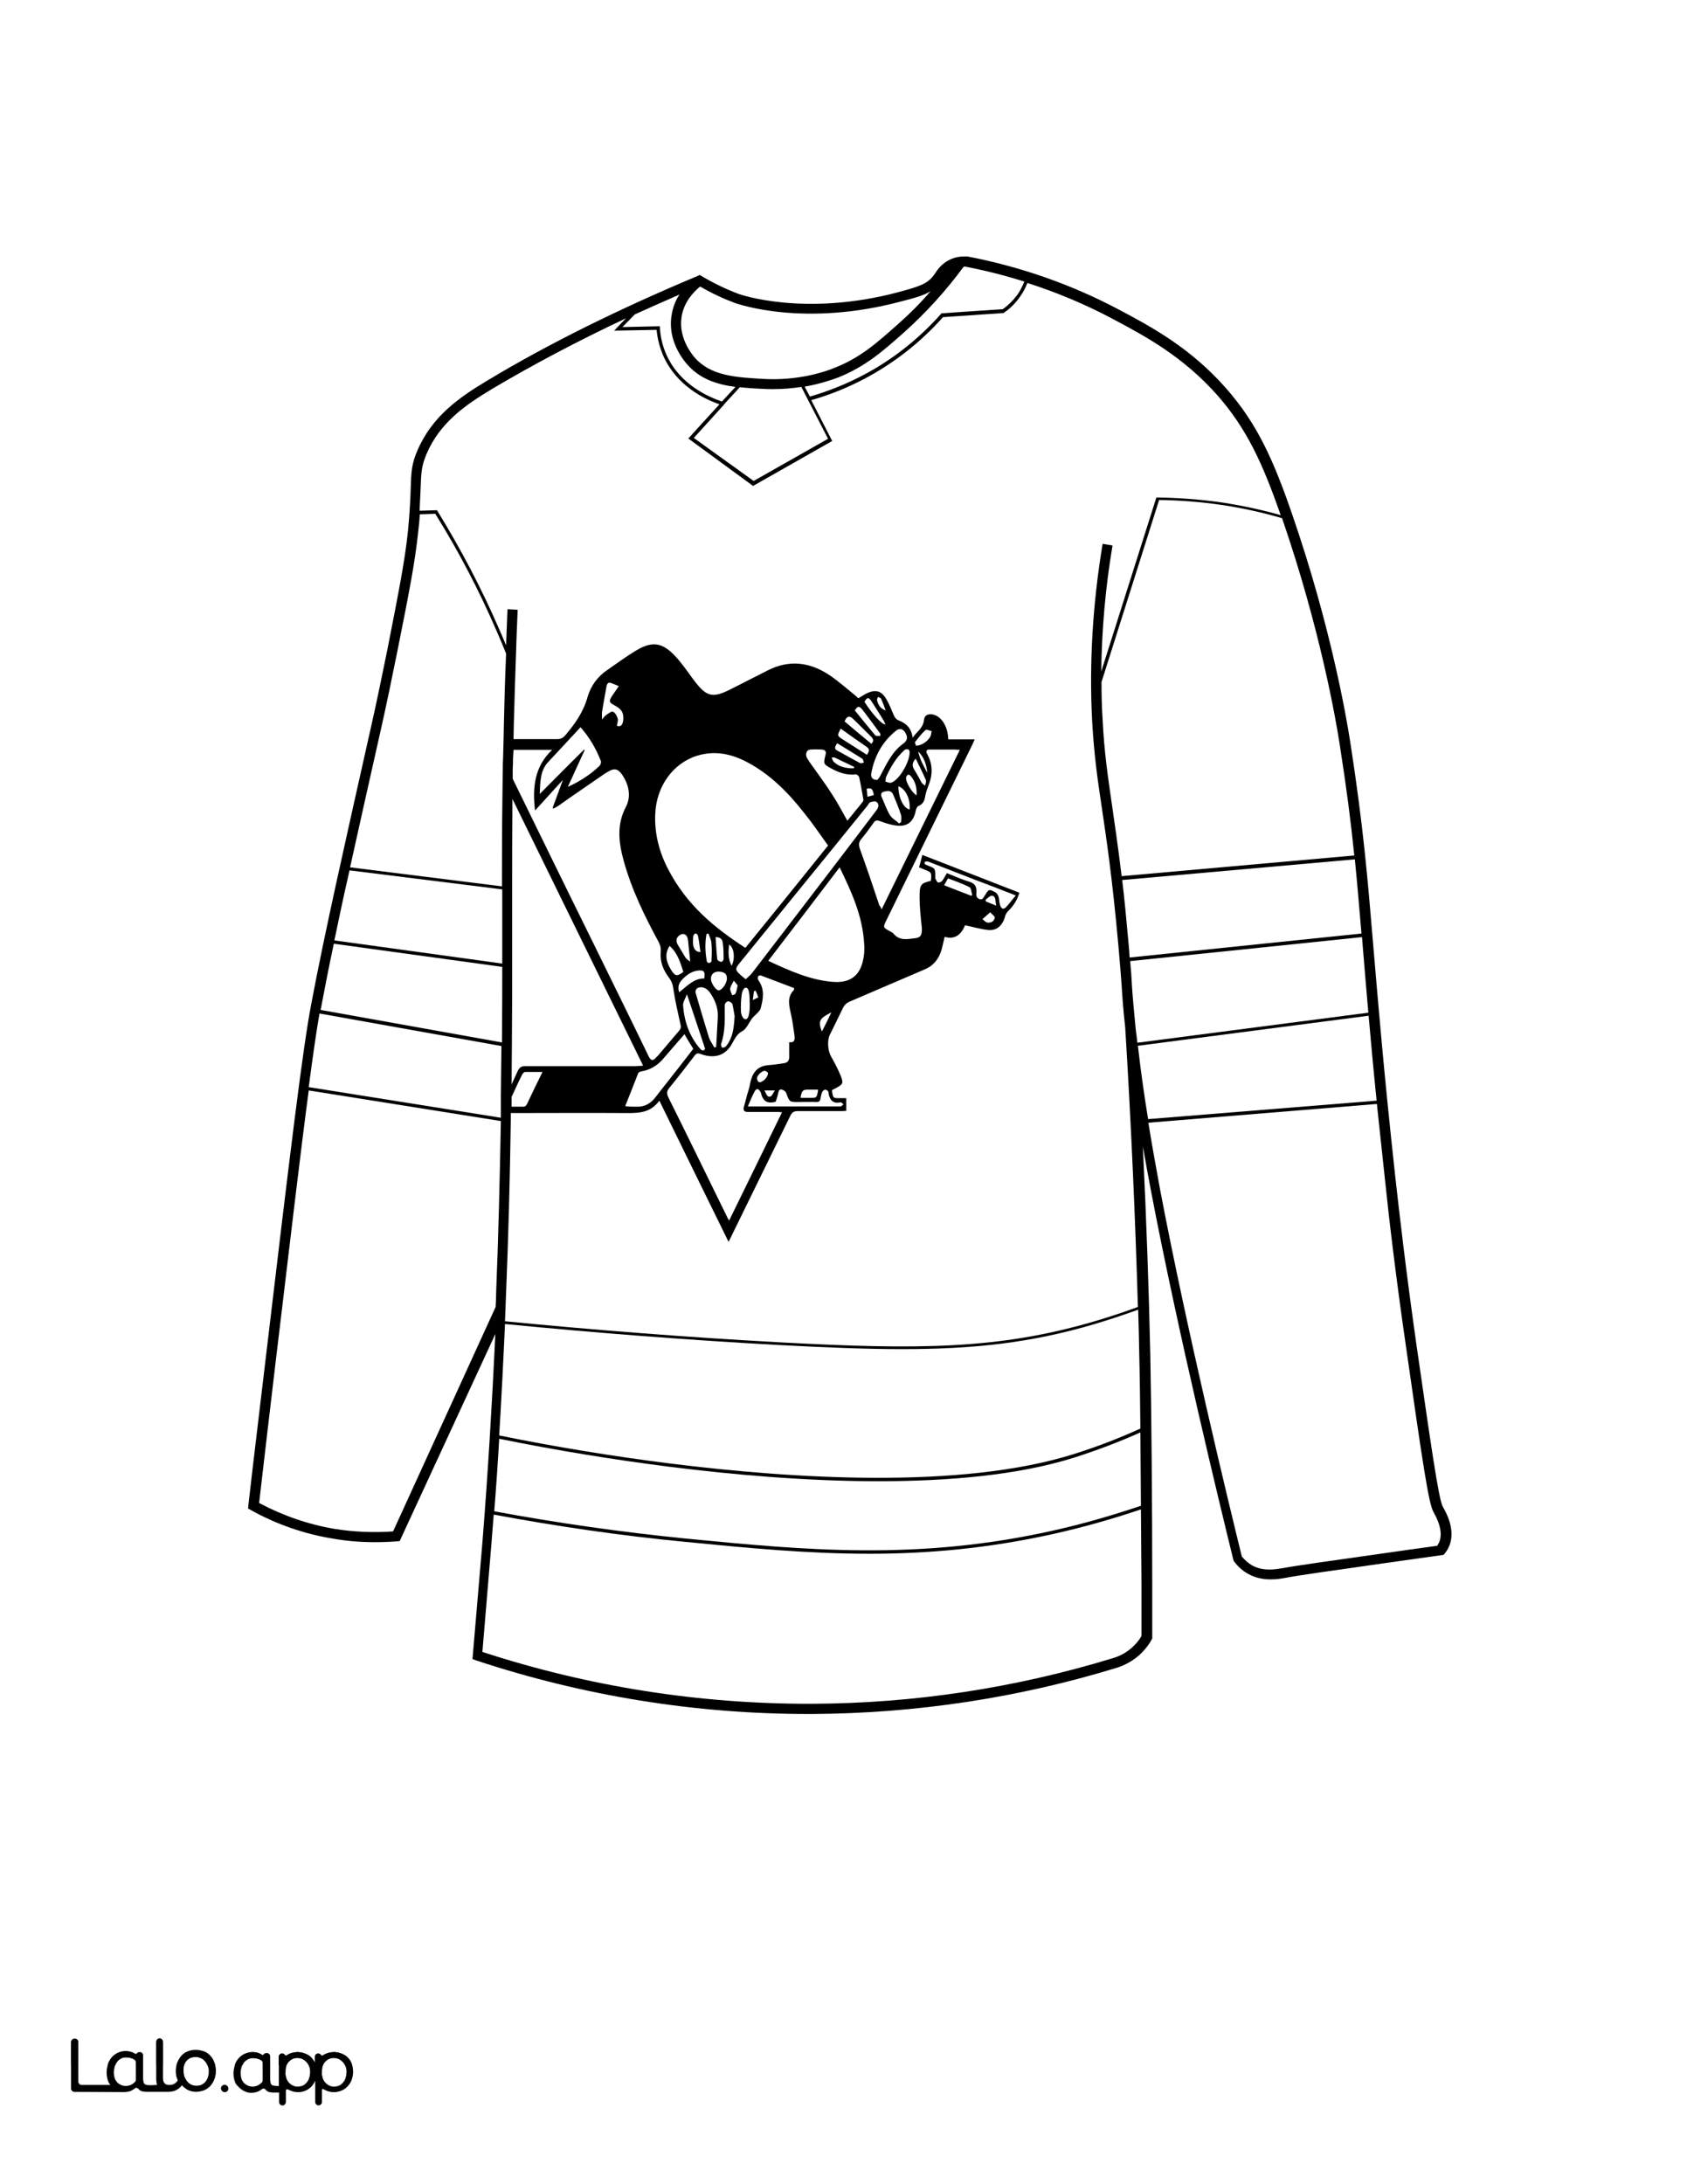 <?xml version="1.0" encoding="utf-8"?>
<!-- Generator: Adobe Illustrator 26.1.0, SVG Export Plug-In . SVG Version: 6.00 Build 0)  -->
<svg version="1.1" id="Layer_3" xmlns="http://www.w3.org/2000/svg" xmlns:xlink="http://www.w3.org/1999/xlink" x="0px" y="0px"
	 viewBox="0 0 612 792" style="enable-background:new 0 0 612 792;" xml:space="preserve">
<rect x="0" y="0" width="612" height="792" fill="#808080" stroke="none"/>
<style type="text/css">
	.st0{fill:#FFFFFF;}
	.st1{fill:#010101;}
	.st2{fill:none;}
</style>
<g id="black">
	<rect x="13.6" y="27" width="575.8" height="721.9"/>
</g>
<g id="colour">
	<path class="st0" d="M262.9,364.5c0,4.7,0.3,9.5-1.3,14c-0.1,0.3,0.1,1.1,0.3,1.3c0.3,0.2,0.9,0,1.2-0.2c0.5-0.4,0.9-1,1.3-1.7
		c1.5-2.6,1.9-5.6,2.1-9.5c-0.2-0.9-0.4-2.6-0.8-4.3c-0.2-0.5-1.1-1.1-1.6-1C263.6,363.1,262.9,363.9,262.9,364.5z"/>
	<path class="st0" d="M304.9,401.2c0.4,0,0.7-0.5,1.1-0.7c-0.3-0.3-0.7-0.8-1-0.8c-2.7,0.6-4.1-0.6-4.5-3.8c0-0.3-0.8-0.8-1.1-0.8
		s-0.9,0.4-1.1,0.8c-0.3,0.7-0.5,1.5-0.6,2.3c-0.2,1.1-0.6,1.4-1.5,1.4c-2.2-0.1-4.4,0-6.7,0c-3.1,0-3.1,0-4.3-3.3
		c-0.2-0.6-0.9-1-1.5-1.2c-0.9-0.3-1.2,0.4-1.4,1.3c-0.2,1.1-0.6,2.1-0.9,3.1c-2.6,0.7-4.5,0.2-5.3-3c0-0.2-0.2-0.4-0.3-0.7
		c-0.6-1.1-1.4-1.2-2-0.1c-0.9,1.6-1.6,3.4-2.5,5.5C282.8,401.2,293.8,401.2,304.9,401.2z"/>
	<path class="st0" d="M264.5,342.5c-0.3,2.7-0.4,5.2,0.9,7.7C266.8,347.6,266.3,343.5,264.5,342.5z"/>
	<path class="st0" d="M273.1,362.6c0.9-0.4,1.4-0.7,2-0.9c-0.3-0.8-0.6-1.7-1-2.5c-0.2,0.1-0.4,0.1-0.6,0.2
		C273.4,360.2,273.3,361.1,273.1,362.6z"/>
	<path class="st0" d="M314.4,286c0.1,0.9,0.2,1.9,0.3,2.9c0.9-0.2,1.6-0.4,2.3-0.6C316.6,286,316.1,285.6,314.4,286z"/>
	<path class="st0" d="M270.3,358.2c-0.5,0.1-1.1,1.4-1.2,2.2c-0.3,2.1-0.4,4.2-0.3,6.4c0,1,0.7,2.5,1.3,2.7c1.2,0.4,1.5-1.1,1.7-2.2
		c0.2-1.2,0.2-2.4,0.2-3.3c-0.1-1.4,0-2.5-0.2-3.7C271.6,359.4,271.5,357.9,270.3,358.2z"/>
	<path class="st0" d="M264.9,358.4c-0.1,0.7,0.4,1.7,0.7,2.4c0,0.1,1-0.1,1.2-0.5c0.4-0.7,0.5-1.6,0.8-3c-0.4-0.5-0.9-1.1-1.4-1.7
		C265.8,356.5,265.1,357.4,264.9,358.4z"/>
	<path class="st0" d="M257,338.5c-0.2,0.1-0.5,0.1-0.7,0.2c-0.6,3.2-0.5,6.5,0.1,9.8c0,0.3,0.5,0.7,0.7,0.7c0.4,0,1-0.4,1-0.6
		c0.1-2.1,0.2-4.3,0-6.4C258.1,340.9,257.4,339.7,257,338.5z"/>
	<path class="st0" d="M263.6,440.9c0.2,0.5,0.5,1,0.9,1.7c6.5-13.2,12.8-26.2,19.2-39.3c-0.7,0-1-0.1-1.3-0.1c-3.7,0-7.4,0-11.1,0
		c-1.3,0-1.8-0.5-1.4-2c0.4-1.4,0.8-2.8,1.1-4.1c0.4-1.4,0.9-2.7,1.1-4.1c0.9-4.5,2.9-6.5,6.9-6.8c1.8-0.1,3.6-0.4,5.5-0.7
		c1.3-0.2,1.9-1,1.8-2.6c0-1.6,0-3.3,0-5c2.1,0.3,2.1-1.1,1.9-2.6c-0.4-2.6-0.7-5.2-1.3-7.8c-0.7-3.1-1.4-6,1.1-8.5
		c0,0,0-0.1,0.1-0.7c-4-1.5-8.1-3.1-12.1-4.6c-0.3-0.1-0.9,0.1-1,0.4c-0.1,0.4-0.1,1,0.1,1.3c2.4,3.3,1.8,6.8,0.8,10.4
		c-0.2,0.6-0.8,1.1-1.2,1.6c-0.6,0.6-1.2,1.1-1.8,1.8c-1.2,1.6-2.1,3.9-3.6,4.7c-1.8,0.9-2.6,2.5-3.5,4.1c-2.6,5.1-6.9,5.9-11.6,4.2
		c-1.1-0.4-1.6-0.3-2.3,0.7c-3,3.9-6,7.8-9.1,11.6c-1,1.2-1,2.1-0.3,3.5C249.7,412.4,256.6,426.7,263.6,440.9z"/>
	<path class="st0" d="M279.5,397.6c0.6-0.2,0.9-1.2,1.6-2.2h-3.8C278,396.5,278.2,398,279.5,397.6z"/>
	<path class="st0" d="M277.6,388.3c-1-0.2-2.9,1.5-3,2.7c0,0.4,0.3,1.1,0.6,1.3c1.1,0.6,3.5-1.6,3.4-3.3
		C278.4,388.8,278,388.4,277.6,388.3z"/>
	<path class="st0" d="M253,358.3c-0.4,0.2-0.8,1.1-0.7,1.5c1.6,5.5,3.2,11,4.9,16.4c0.4,1.3,1.3,2.4,1.9,3.6c0.2,0,0.5-0.1,0.7-0.1
		c0.2-3.6,0.4-7.2,0.6-10.7s-1-6.4-2.8-9C256.4,358.2,254.5,357.5,253,358.3z"/>
	<path class="st0" d="M268,349.6c-0.6,0.8-1.3,1.7-0.6,2.6c0.8,1.1,1.9,1.8,3.1,2.9c0.9-0.9,1.6-1.4,2.2-2.1
		c12.7-16.6,25.5-33.2,38.2-49.9c2.4-3.2,4.8-6.3,7.2-9.5c0.7-1,0.8-2.1-0.1-2.8c-0.6-0.4-1.5-0.1-2.3,0.1c-0.4,0.1-0.6,0.7-0.9,1.1
		c-9.4,11.6-18.8,23.2-28.2,34.7C280.4,334.3,274.2,342,268,349.6z"/>
	<path class="st0" d="M298.1,374c0.1-0.2,0.3-0.4,0.4-0.6c1-2,2-4,3.1-6.3C297.2,369.3,296.8,370.2,298.1,374z"/>
	<path class="st0" d="M255.8,380.3c-2.2-6.6-4.3-13-6.6-19.8c-0.5,1.5-1.4,2.7-1.4,3.9c0.4,6.1,2.4,11.5,6.2,15.9
		C254.8,381.2,255.4,381,255.8,380.3z"/>
	<path class="st0" d="M296.8,395.2c-0.1,0-0.2-0.1-0.3-0.1c-1,0-2,0-3.1,0c-2.2,0-2.5,0.3-3,2.9c0.1,0,0.2,0.1,0.3,0.1
		c1.1,0,2.1,0,3.2,0C296.3,398.1,296.3,398.1,296.8,395.2z"/>
	<path class="st0" d="M0,792h612V0H0V792z M106.2,761.5L106.2,761.5L106.2,761.5z M119.4,761.5L119.4,761.5L119.4,761.5z
		 M90.1,545.8c1.9-16.7,4-33.8,6-50.8c9.4-79.1,13.7-114.8,16.9-131.4c4.7-24.9,11.9-56.8,21.8-100.9c1.9-8.4,3.9-18.2,5.8-27.5
		c4.2-21.4,6.3-32.1,7.4-42.6c0.7-7.4,0.9-12.2,1-15.8c0.2-5.7,0.3-8.5,2.4-13.4c5.4-12.6,15.4-19.4,25.2-25.3
		c22.4-13.5,48.4-26.3,77.1-38.3l0.1-0.1h0.1c0,0,0,0,0.1,0v0.1c4.5,2.7,9.2,5,14,6.8c0.2,0.1,24.1,8.5,58.4-0.8
		c6.6-1.8,9.9-2.8,12.1-5.7c0.2-0.3,0.4-0.5,0.6-0.8c1-1.5,2.4-3.6,5.2-5c1.9-1,4-1.4,6.4-1.3h0.3c19.2,3.7,37.5,10.1,54.4,19
		c12.3,6.5,26.3,14,39.3,28.7c11.4,12.9,17.4,26.3,24.3,46.5c13.8,40.1,19.5,73.1,20.9,82.3c4.7,30.4,6.2,48.5,8.3,73.6
		c1.7,19.9,3.7,44.6,8,83.9c1.5,13.4,3.9,34.2,7.6,60.3c5.1,35.2,8.1,56.5,9.6,59l0.1,0.2c3,5.2,3.8,9.8,2.4,13.7
		c-0.4,1.1-1,2.1-1.7,3l-0.5,0.6l-0.7,0.1c-7.7,1.1-14.9,2.1-21.3,3c-17.4,2.5-30,4.2-35.7,5.3h-0.1c-1,0.2-2.7,0.5-4.9,0.5
		c-2.4,0-5.4-0.4-8.2-2c-2-1.1-3.7-2.6-5.1-4.5l-0.2-0.3l-0.1-0.4c-4.5-18.3-20-82-29.8-133.4c-1.1-5.8-2.1-11.2-3-16.4
		c1.3,27,2.2,52.7,2.7,75.9c0.4,20.9,0.7,52.8,0.7,83.1c0,5.5,0,10.4,0,14.4v5l-0.2,0.4c-0.9,1.7-2.1,3.2-3.4,4.6
		c-3.1,3.2-6.7,4.8-9.1,5.6c-35.9,11-73.1,16.6-110.6,16.8c-0.5,0-1,0-1.5,0c-40.9,0-81.4-6.5-120.4-19.4l-1.4-0.5l3.6-42.3
		c2-25,3.5-50.4,4.7-75.6L145,558.8l-1.1,0.1c-2.6,0.2-5.2,0.3-7.9,0.3c-5.1,0-10.2-0.4-15.3-1.3c-10.4-1.7-20.5-5.2-29.8-10.4
		L90,547L90.1,545.8z M85.2,748.7c0.3-0.9,0.8-1.7,1.4-2.4c1.3-1.4,3.1-2.2,5-2.2c0.8,0,1.6,0.2,2.3,0.4c0.4,0.2,0.8,0.3,1.1,0.6
		c0.2,0.1,0.5,0.1,0.6-0.1l0,0c0.3-0.6,1.3-0.5,1.4-0.5l0,0c0.5,0.1,0.9,0.6,0.9,1.1v7.9c0,0.7,0,1.8,0.4,2.3
		c0.1,0.1,0.1,0.1,0.2,0.2c0.4,0.4,1.6,0.4,2.6,0.4v-10.6c0-0.7,0.6-1.2,1.2-1.2l0,0c0.4,0,0.8,0.2,1,0.6c0.1,0.2,0.4,0.3,0.6,0.1
		c0.5-0.3,1-0.6,1.6-0.8c0.4-0.1,0.7-0.2,1.1-0.3c0,0,0,0,0.1,0c0.5-0.1,1.1-0.1,1.6-0.1c0.9,0.1,1.8,0.3,2.7,0.7
		c0.8,0.4,1.5,0.9,2.1,1.5c0.4,0.5,0.8,1.1,1.1,1.7v-2.2c0-0.7,0.6-1.2,1.2-1.2l0,0c0.4,0,0.8,0.2,1,0.6c0.2,0.2,0.5,0.3,0.7,0.1
		c0.5-0.3,1-0.6,1.6-0.8c0.4-0.1,0.7-0.2,1.1-0.3c0,0,0,0,0.1,0c0.5-0.1,1.1-0.1,1.6-0.1c0.9,0.1,1.8,0.3,2.7,0.7
		c0.8,0.4,1.5,0.9,2.1,1.5c0.6,0.7,1.1,1.5,1.3,2.3c0.3,0.9,0.4,1.9,0.4,3c-0.1,1.1-0.3,2.1-0.7,3c-0.7,1.7-2.1,3-3.9,3.6
		c-0.9,0.3-1.8,0.4-2.8,0.4c-0.9,0-1.8-0.3-2.6-0.7l-0.8-0.4c-0.2-0.1-0.5,0.1-0.5,0.3v4.4c0,0.7-0.6,1.2-1.2,1.2l0,0
		c-0.7,0-1.2-0.6-1.2-1.2v-7.6c0-0.1-0.1-0.1-0.1,0c-0.4,0.8-1.6,2.8-3.8,3.6c-1.2,0.4-2.3,0.4-2.8,0.4c-0.9,0-1.8-0.3-2.6-0.7
		l-0.7-0.3c-0.3-0.1-0.7,0.1-0.7,0.4v4.3c0,0.7-0.6,1.2-1.2,1.2l0,0c-0.7,0-1.2-0.6-1.2-1.2v-3.5H99c-1.3,0-2.3-0.3-2.8-1.1
		c-0.2-0.3-0.8-0.5-1.2-0.2c-0.2,0.1-0.3,0.2-0.4,0.3s-0.3,0.2-0.5,0.3c-0.4,0.2-0.9,0.4-1.4,0.6c-0.5,0.1-1,0.2-1.5,0.2
		c-0.3,0-0.5,0-0.6,0c-2.4-0.2-4-2-4.4-2.4c-0.1-0.1-0.1-0.2-0.2-0.2l0,0c-0.1-0.1-0.2-0.2-0.3-0.3c0-0.1-0.1-0.1-0.1-0.2
		c0,0,0-0.1-0.1-0.1c-0.2-0.3-0.3-0.6-0.4-0.9c-0.3-0.9-0.5-2-0.5-3.1C84.7,750.7,84.9,749.6,85.2,748.7z M81.7,756
		c0.5,0.1,1,0.5,1.1,1.1c0.2,0.9-0.6,1.7-1.5,1.5c-0.6-0.1-1-0.5-1.1-1.1C80.1,756.6,80.8,755.8,81.7,756z M25.8,740.4
		c0-0.7,0.6-1.2,1.2-1.2h0.2c0.7,0,1.2,0.6,1.2,1.2v14.3c0,0.7,0.6,1.2,1.2,1.2h10.5c-0.4-0.4-0.7-0.9-0.9-1.5
		c-0.3-0.9-0.5-2-0.5-3.1c0-1,0.2-2,0.5-3c0.3-0.9,0.8-1.7,1.4-2.4c1.3-1.4,3.1-2.2,5-2.2c0.8,0,1.6,0.2,2.3,0.4
		c0.4,0.2,0.8,0.3,1.1,0.6c0.2,0.1,0.5,0.1,0.6-0.1l0,0c0.3-0.6,1.3-0.5,1.4-0.5c0.5,0.1,0.9,0.6,0.9,1.1v7.9c0,0.7,0,1.8,0.4,2.3
		c0.1,0.1,0.1,0.1,0.2,0.2c0.7,0.6,3.3,0.4,4.2,0.3c0.1,0,0.2,0,0.4,0c0-0.1,0-0.1-0.1-0.1c-0.2-0.6-0.3-1.3-0.3-2.2v-13.3
		c0-0.7,0.6-1.2,1.2-1.2l0,0c0.7,0,1.2,0.6,1.2,1.2v13c0,1,0.2,1.6,0.6,2c0.4,0.5,1,0.6,1.8,0.6c0.3,0,0.7,0,1-0.1
		c0.9-0.3,1.8-1.1,2-1.6c0,0-0.2-0.5-0.3-0.8c-0.3-0.9-0.4-1.5-0.4-2.6c0-1.2,0.2-2.2,0.6-3.1c0.4-0.9,0.9-1.7,1.5-2.4
		c0.7-0.7,1.4-1.2,2.3-1.5c0.9-0.4,1.9-0.5,2.9-0.5s1.9,0.2,2.8,0.5s1.7,0.8,2.3,1.5c0.7,0.7,1.2,1.5,1.5,2.4c0.4,0.9,0.6,2,0.6,3.1
		s-0.2,2.2-0.6,3.1c-0.7,1.8-2,3.2-3.8,3.9c-0.9,0.4-1.9,0.5-2.8,0.5c-1,0-1.9-0.2-2.8-0.6c-0.7-0.3-1.9-1.2-2.3-1.8
		c-0.6,1-2.2,2-3.2,2.2c-0.5,0.1-1.1,0.2-1.6,0.2H53c-1.3,0-2.3-0.3-2.8-1.1c-0.2-0.3-0.8-0.5-1.2-0.2c-0.2,0.1-0.3,0.2-0.4,0.3
		c-0.1,0.1-0.3,0.2-0.5,0.3c-0.4,0.2-0.9,0.4-1.4,0.6c-0.5,0.1-1,0.2-1.5,0.2L27,758.5c-0.7,0-1.2-0.6-1.2-1.2V740.4z"/>
	<path class="st0" d="M230.6,386.6c0.8,0,1.6-0.1,2.7-0.2c-15.8-32.3-31.6-64.4-47.4-96.7c-0.1,12.4-0.1,22.9-0.1,32.5
		c0,3.8,0,7.6,0,11.5c0,5.4,0,10.9,0,16.6v1.5c0,6,0,15.3-0.1,27.2c0,4.4-0.1,9.2-0.1,14.2c0.7-1.6,1.5-3.2,2.2-4.8
		c0.6-1.3,1.3-1.8,2.6-1.8C203.8,386.6,217.2,386.6,230.6,386.6z"/>
	<path class="st0" d="M190,401.3c0.4,0,0.9-0.4,1.1-0.8c1.8-3.8,3.6-7.6,5.7-11.8c-2.3,0-4.3,0-6.3,0c-0.4,0-0.9,0.6-1.1,1
		c-1.3,2.5-2.4,5.1-3.6,7.6c-0.1,0.1-0.1,0.2-0.2,0.4c0,1.2,0,2.4,0,3.6l0,0C187.1,401.3,188.6,401.3,190,401.3z"/>
	<path class="st0" d="M213.1,281.3c1.5-1,3-2.3,4.4-3.6c0.3-0.3,0.7-1.3,0.5-1.7c-1.8-4.6-4.2-8.7-7.4-12.3c-4,4.3-8,8.6-11.9,12.8
		c-2.8,3.1-2.7,7.3-2.9,11.4c5.4-5.4,10.7-10.8,16.1-16.1c0.1,0.1,0.1,0.1,0.2,0.2c-2,4.4-4.1,8.9-6.1,13.3
		C208.6,284.2,210.9,282.8,213.1,281.3z"/>
	<path class="st0" d="M186.1,275.1c0,1.3,0,2.5-0.1,3.7c0,1.2,0,2.4,0,3.6c9.6,19.6,19.2,39.3,28.9,58.9
		c6.8,13.9,13.7,27.8,20.4,41.7c0.8,1.6,1.5,1.8,2.6,0.6c0.2-0.3,0.5-0.5,0.7-0.7c2.6-3.1,5.2-6.1,7.8-9.2c0.7-0.8,0.7-1.5,0.4-2.5
		c-0.9-4.2-1.9-8.3-2.5-12.5c-0.2-1.7-0.7-3-1.7-4.3c-1.9-2.6-3.2-5.5-2.9-9c0.1-1.5-0.1-2.6-0.8-3.9c-5.1-9.4-9.8-19-12.7-29.6
		c-1.8-6.6-2.5-13,0.9-19.4c1.7-3.2,1.2-7.1-0.6-10.3c-2-3.5-3.4-4-6.2-2.2c-0.4,0.2-0.9,0.5-1.3,0.8c-5.5,3.8-11.1,7.6-16.6,11.5
		c-0.5,0.3-1.1,0.6-1.6,0.9c-0.1-0.1-0.2-0.2-0.3-0.3c1.2-3.3,2.4-6.6,3.7-10.1c-3.5,3.8-6.7,7.4-10.1,11.1c-1-8.3-0.2-16,6.2-22
		h-14L186.1,275.1z"/>
	<path class="st0" d="M298.2,271.8c-1.4-0.1-2.8-0.1-4.2,0c-1.2,0-1.9,1.3-1.4,2.7c0.2,0.6,0.7,1.1,1,1.7c2.8,4,5.7,7.8,8.3,11.9
		c1.9,2.9,3.6,6.1,5.5,9.5c1.9-2.4,3.8-4.6,5.6-6.9c0.2-0.2,0.2-0.6,0.2-0.9c-0.5-2.6-0.9-5.3-1.5-7.9c-0.1-0.5-0.8-1.1-1.2-1.1
		c-3.4,0.4-6.4-0.7-9.4-2.4c-2.3-1.3-2.4-1.5-1.7-4.4C299.9,272.5,299.4,271.9,298.2,271.8z"/>
	<path class="st0" d="M224.5,248.8c-1.2-0.5-2.1-0.9-3-1.2c-0.9-0.2-1.3,0.3-1.5,1.4c-0.5,3-1.1,6-1.6,9.1c-0.1,0.9,0,1.9,0,2.8
		c0.5-0.6,1-1.3,1.6-1.7c0.8-0.5,1.8-1.4,2.4-1.1c0.8,0.3,1.4,1.5,1.7,2.5c0.2,0.7-0.2,1.7-0.3,2.6c1.6,0.5,2.1-0.5,2.3-2.2
		c0.2-2.6-0.6-3.9-3.3-5.3c-1.8-1-2-1.4-0.8-3.3C222.7,251.3,223.5,250.3,224.5,248.8z"/>
	<path class="st0" d="M261.6,348.8c0.2,0.1,0.9-0.6,0.9-1c0-2,0-3.9-0.3-5.9c-0.1-1.4-1-2.1-2.6-2.1c0.2,2.8,0.3,5.4,0.6,8
		C260.2,348.2,261.1,348.7,261.6,348.8z"/>
	<path class="st0" d="M230.9,401.3c2.9,0.1,5.2-1.1,7.1-3.7c1.2-1.6,2.4-3.1,3.6-4.6c3.3-4.2,6.6-8.4,9.9-12.7
		c-1.1-1.8-2.2-3.5-3.2-5.3c-2.7,3.1-5.2,6-7.7,8.9c-2.2,2.6-4.9,4.1-8,4.6c-0.4,0.1-1,0.3-1.1,0.7c-1.5,3.8-3,7.7-4.7,11.9
		C228.4,401.3,229.6,401.3,230.9,401.3z"/>
	<path class="st0" d="M257.9,354.9c0,1.6,1.8,4.2,2.8,4.2c1.2,0,3-2.5,3-4.3c0-1.7-0.9-2.4-3-2.5C259,352.3,257.9,353.3,257.9,354.9
		z"/>
	<path class="st0" d="M255.5,354.8c0.3-2.5,0-3-2-2.9c-2.5,0.2-4.5,1.6-6.3,3.6c-1,1.2-1.4,2.5-0.8,4.3
		C249.3,357.5,251.8,354.7,255.5,354.8z"/>
	<path class="st0" d="M254.1,345.2c-0.3-2.1-0.5-4-0.9-5.9c-0.1-0.4-0.6-0.9-0.9-0.8c-0.3,0-0.8,0.6-0.8,1c-0.1,1.1-0.2,2.3,0,3.4
		C251.8,343.9,252.2,345.2,254.1,345.2z"/>
	<path class="st0" d="M250.4,348.7c-0.3-3.1-0.6-5.4-0.8-7.7c-0.2-2.2-1.7-3-3.3-1.7c-1.1,0.9-1.1,2.1-0.4,3.3
		c0.9,1.5,1.8,3,2.7,4.5C249,347.8,249.6,348.1,250.4,348.7z"/>
	<path class="st0" d="M313.3,347.1c0.3-1.6,0.3-3.3,0.2-4.9c-0.6-10.2-4.6-18.8-8.9-27.7c-8.7,11.4-17.2,22.6-25.9,33.9
		c7.7,3.6,15.1,6.9,23.1,7.6C308,356.6,312.2,354.2,313.3,347.1z"/>
	<path class="st0" d="M242.9,343c-1.7,2.7-1.5,5.3,0.5,8.6c1.5,2.4,2.2,2.6,4.5,0.8C246.8,348.9,245.7,345.4,242.9,343z"/>
	<path class="st0" d="M359.2,330.8c-1.1,1-2,1.8-2.8,2.5c0.6,0.4,1.1,1.1,1.7,1.2c1.2,0.2,2.5-0.2,2.8-1.8
		C360.9,332.3,360,331.6,359.2,330.8z"/>
	<path class="st0" d="M117.8,754.8c0.4,0.5,0.8,0.9,1.4,1.2c0.5,0.3,1.2,0.5,1.8,0.5c0.6,0.1,1.3-0.1,1.9-0.3s1-0.5,1.4-1
		s0.8-1,1-1.6c0.3-0.7,0.4-1.4,0.4-2.1c0.1-0.7,0-1.3-0.2-2c-0.2-0.6-0.5-1.2-0.9-1.7s-0.8-0.9-1.4-1.2c-0.2-0.1-0.4-0.2-0.6-0.3
		c-0.4-0.1-0.7-0.2-1.1-0.2c-0.8,0-1.5,0.1-2.1,0.3c-0.5,0.2-0.9,0.5-1.3,0.9c-0.8,0.9-1.3,2.1-1.4,3.6c0,0.7,0,1.4,0.2,2
		C117.1,753.7,117.4,754.3,117.8,754.8z"/>
	<path class="st0" d="M306.4,261.6c3.2,2.7,6.4,5.4,9.7,8.1c1.1-1,0.6-1.9,0-2.5c-2.3-2.3-4.6-4.6-6.9-6.8
		C307.9,259.3,307,260,306.4,261.6z"/>
	<path class="st0" d="M310.1,257.6c2.5,3,4.9,6.1,7.4,9c0.3,0.4,1.2,0.2,1.8,0.3c0-0.3,0.1-0.5,0.1-0.8c-2.1-2.9-4.2-5.7-6.4-8.6
		C311.7,255.9,311.2,255.9,310.1,257.6z"/>
	<path class="st0" d="M313.6,254.5c2.9,4.5,6.4,8.3,7.6,8.2c-0.2-0.4-0.3-0.8-0.5-1.2c-1.5-2.5-3.1-4.9-4.6-7.3
		C315,252.7,314.6,252.8,313.6,254.5z"/>
	<path class="st0" d="M142.6,555.3l37.2-81.4c0.1-1.9,0.2-3.7,0.2-5.6c0.8-19.5,1.3-40.3,1.7-61.8L112,395.4
		c-3,22.5-6.8,55.1-12.2,100.1c-2,16.6-3.9,33.3-5.8,49.5c8.7,4.6,17.9,7.8,27.5,9.4C128.4,555.5,135.5,555.8,142.6,555.3z"/>
	<path class="st0" d="M321.3,257.6c-0.6-1.6-1.1-3-1.7-4.3c-0.2-0.3-0.7-0.4-1.1-0.6c-0.1,0.4-0.5,1-0.3,1.3
		C318.6,255.6,319.4,257,321.3,257.6z"/>
	<path class="st0" d="M271.1,276.4c-5.8-3.1-11.8-4.3-18.1-2.4c-8.7,2.6-14.9,11-15.3,21.2c-0.3,7.2,1.5,13.9,4.7,20
		c6.7,13,16.9,21.3,28,28.5c10-12.3,19.9-24.5,30-37.1c-3-4.2-5.8-8.3-8.9-12.1C285.7,287.1,279.1,280.6,271.1,276.4z"/>
	<path class="st0" d="M301.7,274.7c0.2,0.5,0.4,1.1,0.7,1.5c2.1,2,4.7,2.4,7.3,2.4c0.1-0.2,0.1-0.3,0.2-0.5
		c-2.3-1.1-4.6-2.2-6.9-3.3C302.6,274.5,302.1,274.7,301.7,274.7z"/>
	<path class="st0" d="M305.4,267.9c0.6,0.4,1.1,0.7,1.7,1.1c2.5,1.6,4.9,3.1,7.4,4.7c0.8-1.2,1.1-2,0-2.8c-3.2-2.2-6.3-4.4-9.5-6.7
		C303.7,266.6,303.7,266.8,305.4,267.9z"/>
	<path class="st0" d="M303.8,272.2c2.7,1.5,5.4,3,8.2,4.5c0.4,0.2,0.9-0.1,1.4-0.2c-0.2-0.5-0.3-1.2-0.6-1.4c-3-1.9-6-3.7-9.1-5.6
		C302.9,270.7,302.5,271.6,303.8,272.2z"/>
	<path class="st0" d="M319.8,329.8c9.5-19.4,18.9-38.5,28.4-57.9c-0.8,0-1.3-0.1-1.8-0.1c-3.1,0-6.3,0-9.4,0c-0.8,0-1.2,0.5-0.7,1.5
		c0.1,0.3,0.3,0.5,0.4,0.8c1.6,3.1,1.6,6.6,0.5,9.7c-0.6,1.7-1.3,3.3-1.6,5.1c-0.2,1.7-1,2.8-2.5,3.4c-0.4,0.2-0.8,1.1-0.9,1.7
		c-0.8,4.2-3.3,5.7-6.6,5.4c-2.2-0.2-4.3-0.9-6.5-1.7c-1.1-0.4-1.7-0.2-2.3,0.8c-1.4,2-2.9,4-4.4,5.8c-0.9,1.1-0.9,2-0.5,3.4
		c2.5,6.8,4.8,13.7,7.1,20.6C319.4,328.7,319.6,329.1,319.8,329.8z"/>
	<path class="st0" d="M325,265c-4.6,3.7-7.7,8.8-8.9,15.3c-0.3,1.6,0.4,2.5,2.2,2.5c0.2-0.3,0.7-0.8,1-1.4c2.3-4.4,4.4-8.9,8.3-11.7
		c1.5-1.1,1.8-2.2,1-3.7C327.7,264.2,326.4,263.9,325,265z"/>
	<path class="st0" d="M104.6,754.8c0.4,0.5,0.8,0.9,1.4,1.2c0.5,0.3,1.2,0.5,1.8,0.5c0.6,0.1,1.3-0.1,1.9-0.3s1-0.5,1.4-1
		s0.8-1,1-1.6c0.3-0.7,0.4-1.4,0.4-2.1c0-0.7-0.1-1.3-0.2-2c-0.2-0.6-0.5-1.2-0.9-1.7s-0.8-0.9-1.4-1.2c-0.2-0.1-0.4-0.2-0.6-0.3
		c-0.4-0.1-0.7-0.2-1.1-0.2c-0.8,0-1.5,0.1-2.1,0.3c-0.5,0.2-0.9,0.5-1.3,0.9c-0.8,0.9-1.3,2.1-1.4,3.6c0,0.7,0,1.4,0.2,2
		C103.9,753.7,104.2,754.3,104.6,754.8z"/>
	<path class="st0" d="M88.5,755.3c0.4,0.5,0.9,0.7,1.4,1c0.6,0.3,1.3,0.4,1.9,0.4c0.7,0,1.3-0.2,2-0.5c0.5-0.3,0.9-0.6,1.3-1
		c0.2-0.2,0.3-0.5,0.3-0.8v-6.3c0-0.4-0.2-0.8-0.6-1s-0.7-0.4-1.1-0.5c-0.6-0.2-1.3-0.3-1.9-0.3s-1.3,0.1-1.8,0.4
		c-0.6,0.3-1,0.6-1.4,1.1s-0.7,1.1-0.9,1.7c-0.2,0.7-0.3,1.4-0.3,2.2c0,0.7,0.1,1.5,0.3,2.2C87.8,754.4,88.1,754.8,88.5,755.3z"/>
	<path class="st0" d="M67.8,754.8c0.4,0.5,0.9,0.9,1.5,1.2s1.2,0.4,1.9,0.4c0.7,0,1.3-0.1,1.9-0.4c0.6-0.2,1-0.6,1.4-1.1
		s0.7-1.1,0.9-1.7c0.2-0.7,0.3-1.4,0.3-2.1c0-0.7-0.1-1.4-0.4-2c-0.2-0.6-0.5-1.2-1-1.7c-0.4-0.5-0.9-0.9-1.5-1.1
		c-0.6-0.3-1.2-0.4-1.8-0.4c-1.5,0-2.6,0.5-3.4,1.4c-0.8,1-1.2,2.2-1.2,3.8c0,0.7,0.1,1.4,0.3,2.1C67,753.7,67.4,754.3,67.8,754.8z"
		/>
	<path class="st0" d="M336.4,280.2c-0.3-3-1.2-5.7-3.3-7.7C333.7,275.4,335.1,277.8,336.4,280.2z"/>
	<path class="st0" d="M121.3,341l60.9,8.4c0-5.5,0-10.7,0-15.8c0-3.7,0-7.4,0-11.1l-55.4-6.9C124.7,324.8,122.9,333.2,121.3,341z"/>
	<path class="st0" d="M329.4,280.9c-0.3,0.2-0.7,0.7-0.7,1.1c-0.2,1.6,2.2,5.5,3.8,6.4c0.2-2.9-0.5-5.2-2.2-7.1
		C330.2,281.1,329.6,280.8,329.4,280.9z"/>
	<path class="st0" d="M329.4,271.7c-0.4-0.1-1.1,0-1.4,0.4c-2.8,2.5-4.7,5.7-6.4,9.3c-0.3,0.6-0.3,1.3-0.4,2
		c0.7,0.2,1.5,0.6,2.1,0.4c2.8-0.9,6.7-7.3,6.7-11.1C330,272.4,329.8,271.8,329.4,271.7z"/>
	<path class="st0" d="M331.8,279.3c0.9,1.4,1.7,3,2.5,4.4c0.3,0.5,0.8,0.8,1.3,1.2c0.1-0.7,0.5-1.5,0.3-2c-1.1-2.6-2.4-5.1-3.7-7.8
		C330.7,276.7,330.9,277.9,331.8,279.3z"/>
	<path class="st0" d="M335.8,264.7c-1.4,1.2-2.6,2.8-3.8,4.3c-0.2,0.2,0.2,1,0.3,1.4c1.9,0,4.2-1.5,5.2-3.3c0.3-0.6,0.3-1.3,0.5-2
		C337.3,265,336.2,264.4,335.8,264.7z"/>
	<path class="st0" d="M362.8,328.2c0.4,1.3,1.2,1.7,2.1,0.8c1.2-1.2,2.2-2.7,3.6-4.3c-5.1-2-9.7-3.8-14.3-5.5
		c-5.8-2.3-11.7-4.5-17.5-6.8c-0.4-0.1-0.8,0-1.2,0.1c-0.1,0-0.1,0.7,0,0.8c0.3,0.3,0.8,0.4,1.2,0.6c2.6,1,2.6,1,2.6,4.2
		c0,0.1,0,0.3,0,0.4c0.3,0.5,0.6,1.4,1,1.5s1.2-0.2,1.5-0.6c0.6-0.8,1.1-1.8,1.7-2.8c2.7,1.1,5.4,2.3,8.1,3.1c2,0.6,2.8,1.7,2.6,4
		c-0.1,1,0,1.9,1.1,2.3c1.2,0.4,1.4-0.5,1.9-1.2c1.5-2.4,1.5-2.5,3.8-1.3c0.6,0.3,1.1,1.1,1.3,1.8
		C362.5,326.1,362.5,327.2,362.8,328.2z"/>
	<path class="st0" d="M359.8,324.8c-0.8,0-1.6,1-2.3,1.5c0.1,0.2,0.1,0.4,0.2,0.6c1.2,0.5,2.3,0.9,3.7,1.5
		C361,326.7,361.4,324.9,359.8,324.8z"/>
	<path class="st0" d="M246.5,106.8c-5.5,2.4-10.9,4.8-16.2,7.2l-4.5,4.6l13.6-0.3v0.6c0.2,3.4,1,6.7,2.4,9.8
		c4.8,10.7,15.1,15.2,20.1,16.9l4.9-5.3c-6.8-0.9-13.1-2.9-17.8-8.5c-2.2-2.6-7.1-9.6-5.2-18.4C244.3,110.8,245.3,108.6,246.5,106.8
		z"/>
	<path class="st0" d="M247.4,114.1c-1.5,7.3,2.6,13.1,4.4,15.3c5.9,7,15.2,7.4,25.1,8c12.5,0.7,22.2-2.5,25.8-4
		c9.4-3.7,15.1-8.8,23-15.8c4.2-3.7,8.2-7.7,11.9-12c-2.6,1.6-6,2.5-10.3,3.6c-35.5,9.6-59.6,1-60.6,0.7c-4.3-1.6-8.6-3.6-12.7-6
		C251.8,105.7,248.5,109,247.4,114.1z"/>
	<path class="st0" d="M158.5,185l0.2,0.3c8.5,13.8,16.1,28.3,22.5,43.1c0.8,1.8,1.6,3.7,2.4,5.6c0.2-4.4,0.3-8.8,0.5-13.1l3.7,0.2
		c-0.3,6.2-0.5,12.5-0.7,18.7c-0.2,6.6-0.5,14.3-0.7,22.8c0,1.7-0.1,3.4-0.1,5v0.4c5.3,0,10.7,0,16,0c1.1,0,1.9-0.4,2.7-1.3
		c3.5-4.1,6.6-8.4,8.2-14.1c1.2-4.1,3.7-7.3,6.9-9.5c3.6-2.5,7.1-5.1,10.8-7.3c5.9-3.5,9.6-2.8,14.4,2.5c2.2,2.4,4.1,5.2,6.1,7.9
		c4.8,6.5,6.9,7.1,13.5,3.8c4.6-2.3,9.2-4.7,13.8-7c7.8-3.9,15.3-2.9,22.5,2c3.2,2.2,6.1,4.8,9.1,7.2c0.4,0.4,0.9,0.8,1.1,1
		c1.2-0.7,2.3-1.5,3.5-2c3.1-1.3,5.2-0.5,6.9,2.8c0.9,1.6,1.6,3.3,2.3,5c0.5,1.2,1,1.9,2.1,2.3c2.4,1,4.4,2.5,4.9,6.2
		c1.5-2.3,3.7-3.3,4.1-6.4c0.2-1.8,1.4-2.2,2.8-2.1c3.3,0.4,5.9,4.2,6,9.1h9.6c-0.4,0.9-0.7,1.6-1,2.2c-10.3,21.1-20.7,42.2-31,63.3
		c-1.3,2.6-1.3,2.7,1.1,4c0.5,0.3,1.1,0.5,1.4,0.9c2.3,2.8,5.2,2,7.9,1.7c2.1-0.2,2.6-1.4,2.4-4c-0.4-3.6-0.8-7.3-0.8-10.9
		c0-4.6,0.4-5,4.1-5.9c0.3-3,0.3-3-2.1-4c-0.7-0.3-1.3-0.5-2.2-0.9c0.4-1.4,0.8-2.8,1.2-4.5c11.8,4.6,23.4,9.1,35.2,13.7
		c-0.8,2.8-2.2,4.8-4,6.6c-0.5,0.5-0.9,1.1-1.1,1.7c-0.9,3.6-3.1,5.6-6.4,5.2c-2.7-0.3-5.3-1.1-8.2-1.7c-1.4,3.4-3.7,5.3-7.4,4.2
		c-0.4,1.6-0.7,3.1-1.1,4.6c-1,3.4-2.9,5.8-5.9,7.1c-9.2,3.9-18.3,7.9-27.5,11.8c-1.1,0.5-1.9,1.2-2.5,2.5c-1.5,3.2-3.1,6.3-4.6,9.4
		c-1.1,2.1-0.8,5.9,0.4,8c1.3,2.3,2.5,4.6,3.5,7c1,2.6,0.8,3-1.3,4.2c-0.6,0.3-1.3,0.7-1.9,1c0.4,2.9,0.4,2.9,2.8,2.9h2.4v4.6
		c-0.5,0-1.1,0.1-1.7,0.1c-5.3,0-10.6,0-15.9,0c-1.4,0-2.1,0.4-2.8,1.9c-7.1,14.5-14.2,29-21.3,43.5c-0.3,0.6-0.6,1.2-1,2
		c-8.4-17.1-16.7-34-25.1-51.2c-3.2,4.4-7.3,4.5-11.6,4.5c-14.1-0.1-28.2,0-42.3,0l0,0c0,0.9,0,1.8,0,2.7v0.1
		c-0.3,21.6-0.9,42.6-1.7,62.3c-0.1,3.5-0.3,6.9-0.4,10.4c32.8,3.2,66.2,5.8,99.1,7.6c51.4,2.8,80,2.5,114.1-7.4
		c5.5-1.6,11-3.4,16.4-5.4c-0.9-31-2.4-65.6-4.6-101.3c-0.7-6.3-1-10.4-1.3-15.3c-0.3-3.9-0.6-8.2-1.2-14.7
		c-2.2-24.3-4.3-38.4-6-49.8c-1.6-10.6-2.8-19.1-3.5-31.4c-1.1-20.9,0.2-42.5,3.8-64.2l3.6,0.6c-2.6,15.3-3.9,30.6-4.1,45.7l20-63.1
		h0.5c7.8,0.1,15.6,0.7,23.3,1.8c7.1,1.1,14.3,2.6,21.3,4.6c-6.5-18.7-12.3-31.3-22.9-43.4c-12.6-14.2-26.2-21.5-38.3-27.9
		c-9.8-5.2-20.1-9.5-30.7-12.9c-0.6,1.6-1.4,3.2-2.4,4.6c-1.6,2.4-3.6,4.5-6.1,6.2l-0.1,0.1l-22,1.5c-8.2,9.2-17.8,16.7-28.6,22.4
		c-6.1,3.2-12.5,5.8-19.2,7.7l7.6,14.8l-28.7,16.3L249.7,159l11.3-12.4c-5.3-1.8-15.4-6.6-20.3-17.4c-1.3-3-2.2-6.2-2.5-9.6
		l-15.4,0.3l4.3-4.5c-17.6,8.3-33.9,16.9-48.7,25.7c-9.3,5.6-18.8,12-23.7,23.6c-1.8,4.3-1.9,6.6-2.1,12.1c-0.1,2.2-0.2,4.9-0.4,8.4
		L158.5,185z"/>
	<path class="st0" d="M327.2,489.2c-13.1,0-27.7-0.6-44.9-1.5c-32.9-1.8-66.3-4.4-99.1-7.6c-0.6,13.5-1.3,27-2.1,40.4
		c20.6,4.2,41.5,7.6,62.2,10.2c44.1,5.5,105.3,9.4,146.1-3.4c8.3-2.6,16.4-5.7,24.3-9.3c-0.1-9.8-0.2-18.7-0.4-26.2
		c-0.1-5.5-0.2-11.1-0.4-16.9c-5.3,1.9-10.7,3.7-16.1,5.3C374,486.9,353.6,489.2,327.2,489.2z"/>
	<path class="st0" d="M182.1,378c0.1-11.5,0.1-20.4,0.1-26.3v-1.1l-61.1-8.4c-1.7,7.9-3.1,15.2-4.4,22c-0.1,0.6-0.2,1.3-0.4,2
		L182.1,378z"/>
	<path class="st0" d="M343.9,318.5c-0.5,0.9-0.9,1.6-1.4,2.5c3.5,1.4,6.7,2.6,9.8,3.8c0.1-0.1,0.3-0.2,0.4-0.3c-0.3-1-0.4-2.6-1-2.8
		C349.2,320.4,346.5,319.5,343.9,318.5z"/>
	<path class="st0" d="M182.1,321.4c0-10.3,0-21.8,0.2-35.4c0-2.3,0.1-4.7,0.1-7.2c0-1.2,0-2.5,0.1-3.7l0.2-7.6c0-1.6,0.1-3.3,0.1-5
		c0.2-8.6,0.4-16.3,0.7-22.9c0-0.9,0.1-1.8,0.1-2.6c-1.1-2.7-2.2-5.4-3.4-8.1c-6.3-14.6-13.8-29-22.3-42.6l-5.6,0.2
		c-0.1,1.9-0.3,4-0.6,6.4c-1.1,10.7-3.2,21.5-7.5,43c-1.9,9.4-3.9,19.2-5.8,27.6c-4.3,19.2-8.1,36-11.4,51L182.1,321.4z"/>
	<path class="st0" d="M181.7,405.3c0-0.6,0-1.3,0-1.9v-2.1c0-1.4,0-2.7,0-4.1c0.1-6.4,0.1-12.4,0.2-17.9l-66-11.8
		c-1.1,6.4-2.4,15.2-3.9,26.7L181.7,405.3z"/>
	<path class="st0" d="M491.5,311.6l-84.4,7.5c0.8,6.5,1.5,14,2.3,22.9c0.2,1.9,0.3,3.6,0.4,5.2l84.1-8.7
		C493.1,329.1,492.4,320.5,491.5,311.6z"/>
	<path class="st0" d="M413.9,547.3c-10.3,3.5-21,6.5-31.7,8.9c-23.8,5.3-45.7,7.2-66.8,7.2c-22.6,0-44.3-2.1-66.7-4.3
		c-23.1-2.2-46.5-5.6-69.6-9.9c-0.3,3.4-0.5,6.9-0.8,10.3L175,599c38.6,12.6,78.8,18.9,119.3,18.8c37.1-0.1,74-5.7,109.6-16.6
		c2-0.6,5-1.9,7.6-4.6c1-1,1.9-2.1,2.6-3.4v-4c0-3.9,0-8.8,0-14.4C414,565.7,414,556.4,413.9,547.3z"/>
	<path class="st0" d="M318.6,537.1c-26.3,0-53-2.4-75.4-5.2c-20.6-2.6-41.5-6-62.1-10.2c-0.5,8.8-1.1,17.5-1.8,26.3
		c23.1,4.3,46.5,7.6,69.6,9.9c43.2,4.2,84,8.1,133.1-2.9c10.8-2.4,21.5-5.5,31.9-9c-0.1-9.2-0.1-18.2-0.2-26.6
		c-7.8,3.5-15.8,6.5-23.9,9.1C369.5,534.9,344.3,537.1,318.6,537.1z"/>
	<path class="st0" d="M411.9,372.1c0.1,1,0.2,2.1,0.4,3.3c0.1,0.9,0.2,1.8,0.3,2.7l83.8-10.9c-0.8-8.8-1.4-16.6-2-23.7
		c-0.1-1.2-0.2-2.5-0.3-3.7l-84.1,8.7c0.3,3.2,0.5,5.9,0.6,8.3C410.9,361.6,411.3,365.7,411.9,372.1L411.9,372.1
		C411.9,372,411.9,372,411.9,372.1z"/>
	<path class="st0" d="M416.6,407.1c1.2,7.6,2.7,15.7,4.3,24.5c9.7,51,25,114.1,29.6,132.8c1.1,1.3,2.3,2.4,3.7,3.2
		c4.1,2.3,8.7,1.4,10.6,1.1h0.1c5.8-1.1,18.4-2.8,35.9-5.3c6.3-0.9,13.2-1.9,20.6-2.9c0.3-0.5,0.6-1,0.8-1.5c1-2.8,0.3-6.4-2.1-10.6
		l-0.1-0.2c-1.7-3-3.8-16.9-10-60.3c-3.8-26.2-6.2-47-7.6-60.5c-1.1-9.9-2-18.9-2.9-27.1L416.6,407.1z"/>
	<path class="st0" d="M328.1,120.4c-7.9,7-14.1,12.5-24.1,16.5c-2.2,0.8-6.4,2.3-12.1,3.3l1.9,3.6c6.6-1.9,13.1-4.5,19.2-7.7
		c10.7-5.6,20.2-13.1,28.4-22.3l0.2-0.2l22.2-1.5c2.2-1.6,4.1-3.5,5.6-5.7c0.9-1.4,1.6-2.8,2.2-4.3c-7-2.2-14.1-4-21.3-5.4
		c-0.3,0-0.5,0-0.7,0C343.2,105.4,336,113.3,328.1,120.4z"/>
	<path class="st0" d="M465.1,187.9c-7.2-2.1-14.5-3.7-21.9-4.8c-7.5-1.1-15.1-1.7-22.7-1.8l-20.9,66c0,4.6,0.1,9.1,0.4,13.6
		c0.6,12.2,1.9,20.5,3.4,31c1,7,2.2,15,3.5,25.8l84.4-7.5c-1.2-11.9-2.8-24.4-5.3-40.3c-1.4-9.1-7.1-41.9-20.8-81.7
		C465.2,188.2,465.2,188.1,465.1,187.9z"/>
	<path class="st0" d="M499.4,399.1c-1.2-11.7-2.1-21.8-2.9-30.8l-83.7,10.9c1,8.8,2.2,17.4,3.7,26.6L499.4,399.1z"/>
	<path class="st0" d="M273.4,174.4l27-15.3l-9.7-18.8c-3.1,0.5-6.6,0.8-10.4,0.8c-1.2,0-2.3,0-3.5-0.1c-2.8-0.1-5.6-0.3-8.4-0.6
		l-5.8,6.3l-0.1,0.3h-0.1l-10.7,11.8L273.4,174.4z"/>
	<path class="st0" d="M42.5,755c0.4,0.5,0.9,0.7,1.4,1c0.6,0.3,1.3,0.4,1.9,0.4c0.7,0,1.3-0.2,2-0.5c0.5-0.3,0.9-0.6,1.3-1
		c0.2-0.2,0.3-0.5,0.3-0.8l0,0v-6.3c0-0.4-0.2-0.8-0.6-1c-0.4-0.2-0.7-0.4-1.1-0.5c-0.6-0.2-1.3-0.3-1.9-0.3c-0.6,0-1.3,0.1-1.8,0.4
		c-0.6,0.3-1,0.6-1.4,1.1s-0.7,1.1-0.9,1.7c-0.2,0.7-0.3,1.4-0.3,2.2c0,0.7,0.1,1.5,0.3,2.2C41.8,754.1,42.1,754.5,42.5,755z"/>
	<path class="st0" d="M320.6,287.1c-0.8,0.2-1.2,0.8-0.8,1.8c1,2.2,1.8,4.6,3,6.6c0.8,1.3,2.3,2.1,3.4,3.1c0.2-0.2,0.5-0.3,0.7-0.5
		c0-0.8,0.2-1.8,0-2.5c-0.8-2.5-1.8-4.9-2.8-7.3C323.4,286.5,322,286.7,320.6,287.1z"/>
	<path class="st0" d="M330,293.5c0.3-3.9-1.5-7.5-4.1-8.4C325.9,289.2,327.8,293.2,330,293.5z"/>
	<path class="st1" d="M27,758.5l18.2,0.1c0.5,0,1-0.1,1.5-0.2c0.5-0.1,1-0.3,1.4-0.6c0.2-0.1,0.3-0.2,0.5-0.3
		c0.1-0.1,0.3-0.2,0.4-0.3c0.3-0.3,0.9-0.1,1.2,0.2c0.6,0.8,1.5,1.1,2.8,1.1h8.2c0.5,0,1.1-0.1,1.6-0.2c1-0.2,2.6-1.2,3.2-2.2
		c0.4,0.6,1.6,1.5,2.3,1.8c0.9,0.4,1.8,0.6,2.8,0.6s1.9-0.2,2.8-0.5c1.8-0.7,3.1-2.1,3.8-3.9c0.4-0.9,0.6-2,0.6-3.1
		c0-1.2-0.2-2.2-0.6-3.1c-0.3-0.9-0.9-1.7-1.5-2.4c-0.7-0.7-1.4-1.2-2.3-1.5c-0.9-0.4-1.8-0.5-2.8-0.5s-1.9,0.2-2.9,0.5
		c-0.9,0.3-1.6,0.8-2.3,1.5c-0.6,0.6-1.1,1.4-1.5,2.4c-0.4,0.9-0.6,2-0.6,3.1s0.1,1.7,0.4,2.6c0.1,0.2,0.3,0.7,0.3,0.8
		c-0.2,0.6-1.1,1.4-2,1.6c-0.3,0.1-0.7,0.1-1,0.1c-0.7,0-1.4-0.1-1.8-0.6c-0.4-0.5-0.6-1-0.6-2v-13c0-0.7-0.6-1.2-1.2-1.2l0,0
		c-0.7,0-1.2,0.6-1.2,1.2v13.3c0,0.9,0.1,1.6,0.3,2.2c0,0.1,0,0.1,0.1,0.1c-0.1,0-0.2,0-0.4,0c-1,0.1-3.5,0.3-4.2-0.3
		c-0.1-0.1-0.1-0.1-0.2-0.2c-0.4-0.5-0.4-1.7-0.4-2.3v-7.9c0-0.5-0.4-1-0.9-1.1c-0.1,0-1-0.1-1.4,0.5l0,0c-0.1,0.2-0.4,0.3-0.6,0.1
		c-0.4-0.2-0.7-0.4-1.1-0.6c-0.7-0.3-1.4-0.4-2.3-0.4c-1.9,0-3.7,0.8-5,2.2c-0.6,0.7-1.1,1.5-1.4,2.4c-0.3,1-0.5,2-0.5,3
		c0,1.1,0.2,2.2,0.5,3.1c0.2,0.5,0.5,1,0.9,1.5H29.6c-0.7,0-1.2-0.6-1.2-1.2v-14.3c0-0.7-0.6-1.2-1.2-1.2H27c-0.7,0-1.2,0.6-1.2,1.2
		v16.8C25.8,757.9,26.3,758.5,27,758.5z M67.7,747.2c0.8-1,2-1.4,3.4-1.4c0.6,0,1.3,0.2,1.8,0.4c0.6,0.3,1.1,0.7,1.5,1.1
		c0.4,0.5,0.8,1.1,1,1.7c0.2,0.7,0.4,1.3,0.4,2s-0.1,1.4-0.3,2.1c-0.2,0.6-0.5,1.2-0.9,1.7s-0.9,0.8-1.4,1.1
		c-0.6,0.3-1.3,0.4-1.9,0.4s-1.3-0.1-1.9-0.4c-0.6-0.3-1.1-0.7-1.5-1.2s-0.7-1.1-1-1.7c-0.2-0.7-0.3-1.4-0.3-2.1
		C66.5,749.4,66.9,748.1,67.7,747.2z M41.6,749.2c0.2-0.6,0.5-1.2,0.9-1.7s0.9-0.8,1.4-1.1c0.6-0.3,1.2-0.4,1.8-0.4s1.3,0.1,1.9,0.3
		c0.4,0.1,0.8,0.3,1.1,0.5s0.6,0.6,0.6,1v6.3l0,0c0,0.3-0.1,0.6-0.3,0.8c-0.4,0.4-0.8,0.7-1.3,1c-0.6,0.3-1.3,0.5-2,0.5
		s-1.4-0.1-1.9-0.4c-0.5-0.3-1-0.5-1.4-1s-0.7-0.9-0.9-1.5c-0.2-0.7-0.3-1.4-0.3-2.2C41.3,750.6,41.4,749.9,41.6,749.2z"/>
	<path class="st2" d="M106.2,761.5L106.2,761.5"/>
	<path class="st2" d="M119.4,761.5L119.4,761.5"/>
	<path class="st1" d="M85.7,755.6C85.7,755.6,85.7,755.7,85.7,755.6c0.1,0.2,0.2,0.2,0.2,0.3c0.1,0.1,0.2,0.2,0.3,0.3l0,0
		c0,0,0.1,0.1,0.2,0.2c0.3,0.4,1.9,2.2,4.4,2.4c0.1,0,0.3,0,0.6,0c0.5,0,1-0.1,1.5-0.2c0.5-0.1,1-0.3,1.4-0.6
		c0.2-0.1,0.3-0.2,0.5-0.3c0.1-0.1,0.3-0.2,0.4-0.3c0.3-0.3,0.9-0.1,1.2,0.2c0.6,0.8,1.5,1.1,2.8,1.1h2.1v3.5c0,0.7,0.6,1.2,1.2,1.2
		l0,0c0.7,0,1.2-0.6,1.2-1.2V758c0-0.3,0.4-0.6,0.7-0.4l0.7,0.3c0.8,0.4,1.7,0.6,2.6,0.7c0.4,0,1.6,0.1,2.8-0.4
		c2.3-0.8,3.4-2.7,3.8-3.6c0-0.1,0.1,0,0.1,0v7.6c0,0.7,0.6,1.2,1.2,1.2l0,0c0.7,0,1.2-0.6,1.2-1.2v-4.4c0-0.3,0.3-0.5,0.5-0.3
		l0.8,0.4c0.8,0.4,1.7,0.6,2.6,0.7c0.9,0.1,1.9-0.1,2.8-0.4c1.7-0.6,3.1-1.9,3.9-3.6c0.4-0.9,0.6-1.9,0.7-3c0-1.1-0.1-2.1-0.4-3
		s-0.7-1.7-1.3-2.3c-0.6-0.7-1.3-1.2-2.1-1.5c-0.8-0.4-1.8-0.6-2.7-0.7c-0.5,0-1.1,0-1.6,0.1c0,0,0,0-0.1,0
		c-0.4,0.1-0.8,0.2-1.1,0.3c-0.6,0.2-1.1,0.4-1.6,0.8c-0.2,0.2-0.5,0.1-0.7-0.1c-0.2-0.3-0.6-0.6-1-0.6l0,0c-0.7,0-1.2,0.6-1.2,1.2
		v2.2c-0.3-0.6-0.7-1.2-1.1-1.7c-0.6-0.7-1.3-1.2-2.1-1.5c-0.8-0.4-1.8-0.6-2.7-0.7c-0.5,0-1.1,0-1.6,0.1c0,0,0,0-0.1,0
		c-0.4,0.1-0.8,0.2-1.1,0.3c-0.6,0.2-1.1,0.5-1.6,0.8c-0.2,0.1-0.4,0.1-0.6-0.1c-0.2-0.4-0.6-0.6-1-0.6l0,0c-0.7,0-1.2,0.6-1.2,1.2
		v10.6c-1,0-2.2,0-2.6-0.4c-0.1-0.1-0.1-0.1-0.2-0.2c-0.4-0.5-0.4-1.7-0.4-2.3v-7.9c0-0.5-0.4-1-0.9-1.1l0,0c-0.1,0-1-0.1-1.4,0.5
		l0,0c-0.1,0.2-0.4,0.3-0.6,0.1c-0.4-0.2-0.7-0.4-1.1-0.6c-0.7-0.3-1.4-0.4-2.3-0.4c-1.9,0-3.7,0.8-5,2.2c-0.6,0.7-1.1,1.5-1.4,2.4
		c-0.3,1-0.5,2-0.5,3c0,1.1,0.2,2.2,0.5,3.1C85.4,755.1,85.5,755.3,85.7,755.6z M118.1,747.5c0.4-0.4,0.8-0.7,1.3-0.9
		c0.6-0.3,1.3-0.4,2.1-0.3c0.4,0,0.8,0.1,1.1,0.2c0.2,0.1,0.4,0.2,0.6,0.3c0.5,0.3,1,0.7,1.4,1.2s0.7,1.1,0.9,1.7
		c0.2,0.6,0.3,1.3,0.2,2c0,0.7-0.2,1.4-0.4,2.1c-0.2,0.6-0.5,1.1-1,1.6c-0.4,0.4-0.9,0.8-1.4,1c-0.6,0.2-1.3,0.3-1.9,0.3
		s-1.2-0.2-1.8-0.5c-0.5-0.3-1-0.7-1.4-1.2s-0.7-1.1-0.8-1.7c-0.2-0.7-0.3-1.3-0.2-2C116.8,749.5,117.2,748.3,118.1,747.5z
		 M104.9,747.5c0.4-0.4,0.8-0.7,1.3-0.9c0.6-0.3,1.3-0.4,2.1-0.3c0.4,0,0.8,0.1,1.1,0.2c0.2,0.1,0.4,0.2,0.6,0.3
		c0.5,0.3,1,0.7,1.4,1.2s0.7,1.1,0.9,1.7c0.2,0.6,0.3,1.3,0.2,2c0,0.7-0.2,1.4-0.4,2.1c-0.2,0.6-0.5,1.1-1,1.6
		c-0.4,0.4-0.9,0.8-1.4,1c-0.6,0.2-1.3,0.3-1.9,0.3s-1.2-0.2-1.8-0.5c-0.5-0.3-1-0.7-1.4-1.2s-0.7-1.1-0.8-1.7
		c-0.2-0.7-0.3-1.3-0.2-2C103.6,749.5,104,748.3,104.9,747.5z M87.6,749.4c0.2-0.6,0.5-1.2,0.9-1.7s0.9-0.8,1.4-1.1
		c0.6-0.3,1.2-0.4,1.8-0.4c0.6,0,1.3,0.1,1.9,0.3c0.4,0.1,0.8,0.3,1.1,0.5c0.3,0.2,0.6,0.6,0.6,1v6.3c0,0.3-0.1,0.6-0.3,0.8
		c-0.4,0.4-0.8,0.7-1.3,1c-0.6,0.3-1.3,0.5-2,0.5s-1.4-0.1-1.9-0.4c-0.5-0.3-1-0.5-1.4-1s-0.7-0.9-0.9-1.5c-0.2-0.7-0.3-1.4-0.3-2.2
		C87.2,750.8,87.4,750.1,87.6,749.4z"/>
	<path class="st1" d="M81.3,758.6c0.9,0.1,1.7-0.6,1.5-1.5c-0.1-0.6-0.5-1-1.1-1.1c-0.9-0.1-1.7,0.6-1.5,1.5
		C80.3,758,80.8,758.5,81.3,758.6z"/>
</g>
</svg>
